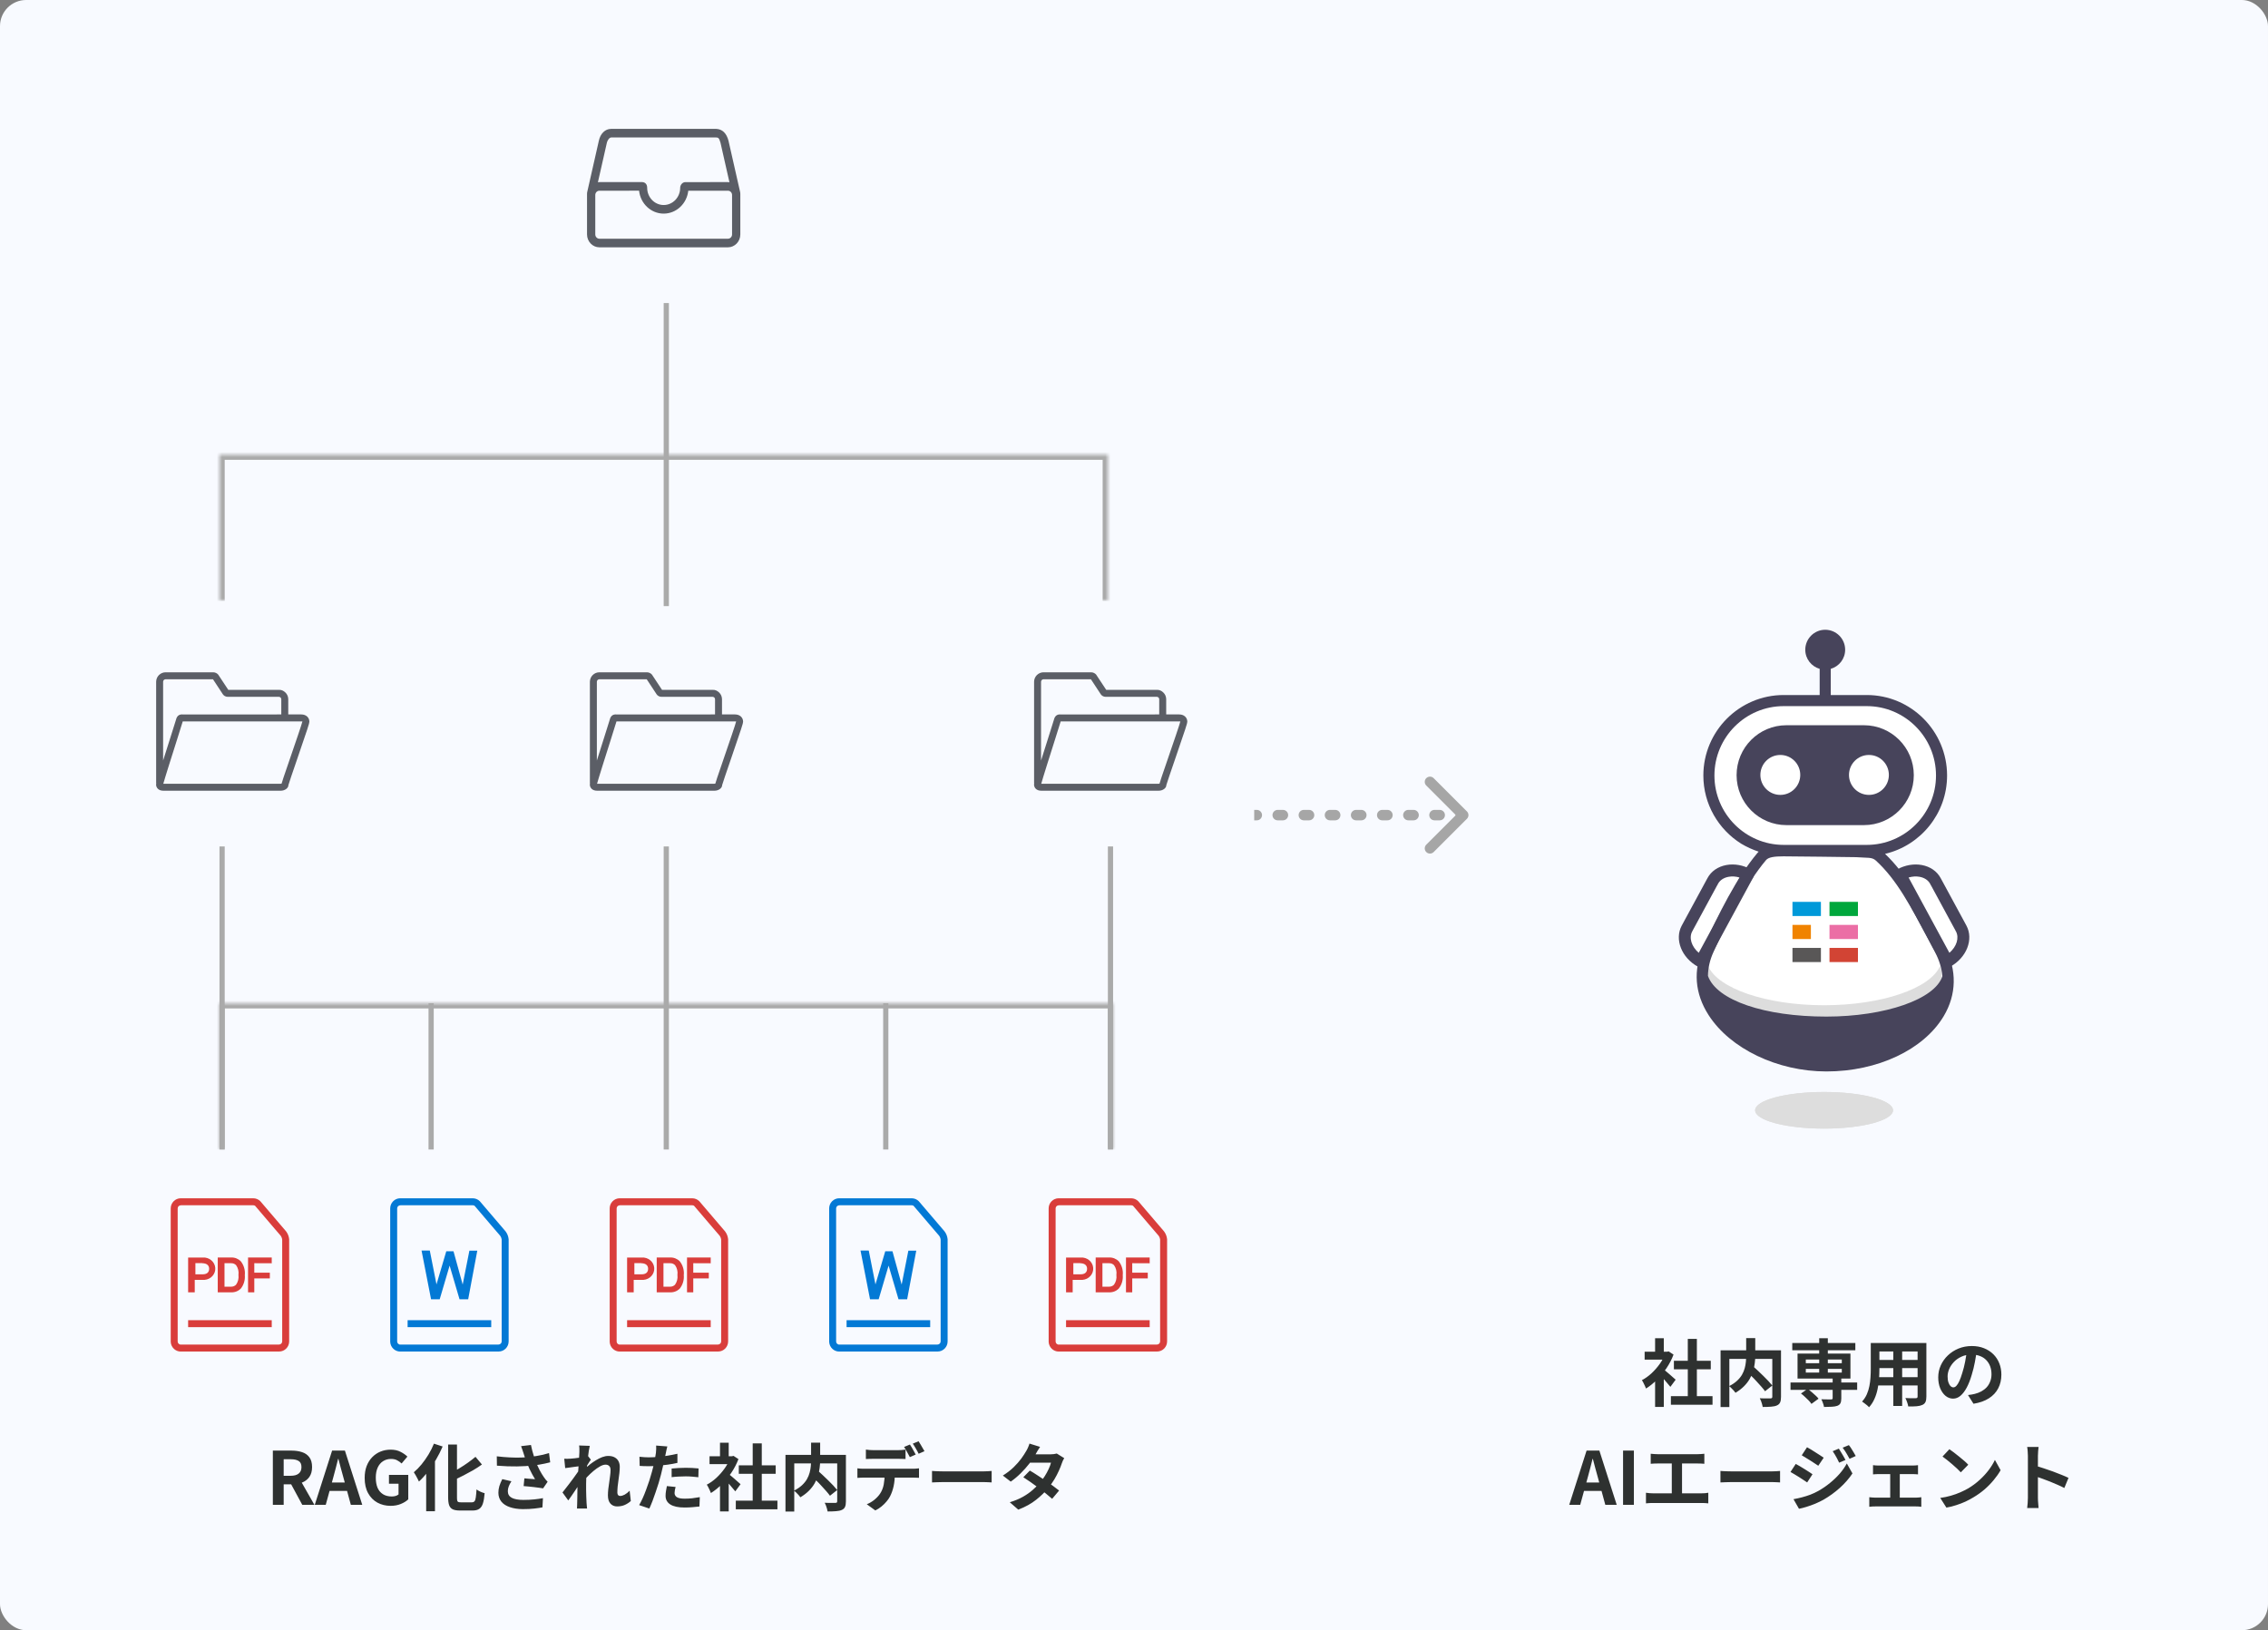 <svg width="434" height="312" viewBox="0 0 434 312" fill="none" xmlns="http://www.w3.org/2000/svg">
<rect x="0" y="0" width="434" height="312" fill="#808080" stroke="none"/>
<rect width="434" height="312" rx="5" fill="#F8FAFF"/>
<path d="M141.644 36.821L139.398 26.908C139.005 25.479 138.233 24.725 137.061 24.667H116.939C115.804 24.667 114.882 25.567 114.592 26.946L112.354 36.821C112.328 36.937 112.333 37.266 112.333 37.321V44.865C112.333 46.226 113.396 47.333 114.701 47.333H139.298C140.604 47.333 141.666 46.226 141.666 44.865V37.321C141.666 37.266 141.671 36.936 141.644 36.821ZM116.131 27.311C116.209 26.94 116.562 26.328 116.939 26.312L137.023 26.311C137.4 26.318 137.601 26.34 137.872 27.324L139.584 34.883C139.489 34.87 139.396 34.852 139.298 34.852L131.118 34.854C130.543 34.883 130.157 35.442 130.157 35.947C130.157 37.761 128.741 39.238 127 39.238C125.259 39.238 123.843 37.761 123.843 35.947C123.843 35.13 123.312 34.875 122.948 34.852H114.701C114.604 34.852 114.511 34.87 114.416 34.882L116.131 27.311ZM140.087 44.865C140.087 45.318 139.733 45.688 139.298 45.688H114.701C114.266 45.688 113.912 45.318 113.912 44.865V37.321C113.912 36.867 114.266 36.498 114.701 36.498L122.293 36.496C122.556 38.961 124.567 40.883 127 40.883C129.433 40.883 131.443 38.961 131.707 36.498H139.298C139.733 36.498 140.087 36.867 140.087 37.321V44.865Z" fill="#5B5E66"/>
<path d="M34.556 258.667C34.122 258.667 33.675 258.497 33.321 258.184C32.933 257.84 32.701 257.363 32.67 256.841L32.667 231.275C32.665 230.207 33.526 229.335 34.585 229.333L48.468 229.336C48.98 229.338 49.457 229.538 49.819 229.9C50.009 230.133 52.222 232.715 53.543 234.258C54.189 235.012 54.679 235.584 54.749 235.668C55.088 236.127 55.278 236.627 55.33 237.151L55.334 237.217V256.724C55.336 257.792 54.476 258.663 53.416 258.665L34.664 258.663C34.628 258.665 34.592 258.667 34.556 258.667ZM34.659 230.669C34.261 230.669 34 230.941 34 231.273V256.724C34.011 256.927 34.084 257.078 34.205 257.186C34.321 257.289 34.473 257.352 34.622 257.331L53.336 257.329C53.338 257.329 53.339 257.329 53.34 257.329C53.74 257.329 54 257.059 54 256.725V237.253C53.968 236.976 53.865 236.714 53.702 236.491C53.66 236.444 53.173 235.875 52.53 235.126C49.758 231.89 48.89 230.873 48.815 230.773C48.765 230.731 48.619 230.67 48.465 230.669H34.664C34.662 230.669 34.66 230.669 34.659 230.669Z" fill="#D93D3B"/>
<path d="M38.783 244.949H37.266V247.333H36V240.674H38.783C40.017 240.58 41.096 241.462 41.193 242.642C41.29 243.823 40.369 244.856 39.136 244.949C39.019 244.958 38.901 244.958 38.783 244.949ZM38.783 241.739H37.392V243.884H38.783C39.646 243.884 40.022 243.457 40.022 242.818C40.022 242.179 39.562 241.766 38.7 241.766L38.783 241.739Z" fill="#D93D3B"/>
<path d="M46.084 246.612C45.599 247.099 44.94 247.36 44.263 247.331H41.667V240.669H44.25C44.927 240.64 45.586 240.901 46.072 241.388C46.669 242.132 46.948 243.093 46.846 244.053C46.926 244.976 46.653 245.894 46.084 246.612ZM45.18 242.135C44.934 241.89 44.605 241.756 44.263 241.761H42.959V246.252H44.25C44.592 246.258 44.922 246.123 45.167 245.879C45.552 245.343 45.719 244.674 45.632 244.013C45.726 243.35 45.564 242.676 45.18 242.135Z" fill="#D93D3B"/>
<path d="M48.662 241.76V243.573H51.636V244.667H48.662V247.333H47.467V240.667H52V241.773L48.662 241.76Z" fill="#D93D3B"/>
<path d="M52 252.667H36V254H52V252.667Z" fill="#D93D3B"/>
<path d="M76.556 258.667C76.122 258.667 75.675 258.497 75.321 258.184C74.933 257.84 74.701 257.363 74.67 256.841L74.667 231.275C74.665 230.207 75.526 229.335 76.585 229.333L90.468 229.336C90.98 229.338 91.457 229.538 91.819 229.9C92.009 230.133 94.222 232.715 95.543 234.258C96.189 235.012 96.679 235.584 96.749 235.668C97.088 236.127 97.278 236.627 97.33 237.151L97.334 237.217V256.724C97.336 257.792 96.476 258.663 95.416 258.665L76.664 258.663C76.628 258.665 76.592 258.667 76.556 258.667ZM76.659 230.669C76.261 230.669 76 230.941 76 231.273V256.724C76.011 256.927 76.084 257.078 76.205 257.186C76.321 257.289 76.473 257.352 76.622 257.331L95.336 257.329C95.338 257.329 95.339 257.329 95.34 257.329C95.74 257.329 96 257.059 96 256.725V237.253C95.968 236.976 95.865 236.714 95.702 236.491C95.66 236.444 95.174 235.875 94.53 235.126C91.758 231.89 90.89 230.873 90.815 230.773C90.765 230.731 90.619 230.67 90.465 230.669H76.664C76.662 230.669 76.66 230.669 76.659 230.669Z" fill="#0379D5"/>
<path d="M89.59 248.667H87.936L86.039 242.22L84.141 248.667H82.487L80.667 239.333H82.244L83.526 245.819L85.398 239.478H86.782L88.539 245.845L89.821 239.36H91.334L89.59 248.667Z" fill="#0379D5"/>
<path d="M94 252.667H78V254H94V252.667Z" fill="#0379D5"/>
<path d="M118.556 258.667C118.122 258.667 117.675 258.497 117.321 258.184C116.933 257.84 116.701 257.363 116.67 256.841L116.667 231.275C116.665 230.207 117.526 229.335 118.585 229.333L132.468 229.336C132.979 229.338 133.457 229.538 133.819 229.9C134.009 230.133 136.222 232.715 137.543 234.258C138.189 235.012 138.679 235.584 138.749 235.668C139.088 236.127 139.278 236.627 139.33 237.151L139.334 237.217V256.724C139.336 257.792 138.476 258.663 137.416 258.665L118.664 258.663C118.628 258.665 118.592 258.667 118.556 258.667ZM118.659 230.669C118.261 230.669 118 230.941 118 231.273V256.724C118.011 256.927 118.084 257.078 118.205 257.186C118.321 257.289 118.473 257.352 118.622 257.331L137.336 257.329C137.338 257.329 137.339 257.329 137.34 257.329C137.74 257.329 138 257.059 138 256.725V237.253C137.968 236.976 137.865 236.714 137.702 236.491C137.66 236.444 137.174 235.875 136.53 235.126C133.758 231.89 132.89 230.873 132.815 230.773C132.765 230.731 132.619 230.67 132.465 230.669H118.664C118.662 230.669 118.66 230.669 118.659 230.669Z" fill="#D93D3B"/>
<path d="M122.783 244.949H121.266V247.333H120V240.674H122.783C124.017 240.58 125.095 241.462 125.193 242.642C125.29 243.823 124.369 244.856 123.136 244.949C123.019 244.958 122.901 244.958 122.783 244.949ZM122.783 241.739H121.392V243.884H122.783C123.646 243.884 124.022 243.457 124.022 242.818C124.022 242.179 123.562 241.766 122.7 241.766L122.783 241.739Z" fill="#D93D3B"/>
<path d="M130.084 246.612C129.599 247.099 128.94 247.36 128.263 247.331H125.667V240.669H128.25C128.927 240.64 129.586 240.901 130.072 241.388C130.669 242.132 130.948 243.093 130.847 244.053C130.926 244.976 130.653 245.894 130.084 246.612ZM129.18 242.135C128.934 241.89 128.605 241.756 128.263 241.761H126.959V246.252H128.25C128.592 246.258 128.922 246.123 129.167 245.879C129.552 245.343 129.719 244.674 129.632 244.013C129.726 243.35 129.564 242.676 129.18 242.135Z" fill="#D93D3B"/>
<path d="M132.662 241.76V243.573H135.636V244.667H132.662V247.333H131.467V240.667H136V241.773L132.662 241.76Z" fill="#D93D3B"/>
<path d="M136 252.667H120V254H136V252.667Z" fill="#D93D3B"/>
<path d="M160.556 258.667C160.122 258.667 159.675 258.497 159.321 258.184C158.933 257.84 158.701 257.363 158.67 256.841L158.667 231.275C158.665 230.207 159.526 229.335 160.585 229.333L174.468 229.336C174.979 229.338 175.457 229.538 175.819 229.9C176.009 230.133 178.222 232.715 179.543 234.258C180.189 235.012 180.679 235.584 180.749 235.668C181.088 236.127 181.278 236.627 181.33 237.151L181.334 237.217V256.724C181.336 257.792 180.476 258.663 179.416 258.665L160.664 258.663C160.628 258.665 160.592 258.667 160.556 258.667ZM160.659 230.669C160.261 230.669 160 230.941 160 231.273V256.724C160.011 256.927 160.084 257.078 160.205 257.186C160.321 257.289 160.473 257.352 160.622 257.331L179.336 257.329C179.338 257.329 179.339 257.329 179.34 257.329C179.74 257.329 180 257.059 180 256.725V237.253C179.968 236.976 179.865 236.714 179.702 236.491C179.66 236.444 179.174 235.875 178.53 235.126C175.758 231.89 174.89 230.873 174.815 230.773C174.765 230.731 174.619 230.67 174.465 230.669H160.664C160.662 230.669 160.66 230.669 160.659 230.669Z" fill="#0379D5"/>
<path d="M173.59 248.667H171.936L170.039 242.22L168.141 248.667H166.488L164.667 239.333H166.244L167.526 245.819L169.398 239.478H170.782L172.539 245.845L173.821 239.36H175.334L173.59 248.667Z" fill="#0379D5"/>
<path d="M178 252.667H162V254H178V252.667Z" fill="#0379D5"/>
<path d="M202.556 258.667C202.122 258.667 201.675 258.497 201.321 258.184C200.933 257.84 200.701 257.363 200.67 256.841L200.667 231.275C200.665 230.207 201.526 229.335 202.585 229.333L216.468 229.336C216.979 229.338 217.457 229.538 217.819 229.9C218.009 230.133 220.222 232.715 221.543 234.258C222.189 235.012 222.679 235.584 222.749 235.668C223.088 236.127 223.278 236.627 223.33 237.151L223.334 237.217V256.724C223.336 257.792 222.476 258.663 221.416 258.665L202.664 258.663C202.628 258.665 202.592 258.667 202.556 258.667ZM202.659 230.669C202.261 230.669 202 230.941 202 231.273V256.724C202.011 256.927 202.084 257.078 202.205 257.186C202.321 257.289 202.473 257.352 202.622 257.331L221.336 257.329C221.338 257.329 221.339 257.329 221.34 257.329C221.74 257.329 222 257.059 222 256.725V237.253C221.968 236.976 221.865 236.714 221.702 236.491C221.66 236.444 221.174 235.875 220.53 235.126C217.758 231.89 216.89 230.873 216.815 230.773C216.765 230.731 216.619 230.67 216.465 230.669H202.664C202.662 230.669 202.66 230.669 202.659 230.669Z" fill="#D93D3B"/>
<path d="M206.783 244.949H205.266V247.333H204V240.674H206.783C208.017 240.58 209.095 241.462 209.193 242.642C209.29 243.823 208.369 244.856 207.136 244.949C207.019 244.958 206.901 244.958 206.783 244.949ZM206.783 241.739H205.392V243.884H206.783C207.646 243.884 208.022 243.457 208.022 242.818C208.022 242.179 207.562 241.766 206.7 241.766L206.783 241.739Z" fill="#D93D3B"/>
<path d="M214.084 246.612C213.599 247.099 212.94 247.36 212.263 247.331H209.667V240.669H212.25C212.927 240.64 213.586 240.901 214.072 241.388C214.669 242.132 214.948 243.093 214.847 244.053C214.926 244.976 214.653 245.894 214.084 246.612ZM213.18 242.135C212.934 241.89 212.605 241.756 212.263 241.761H210.959V246.252H212.25C212.592 246.258 212.922 246.123 213.167 245.879C213.552 245.343 213.719 244.674 213.632 244.013C213.726 243.35 213.564 242.676 213.18 242.135Z" fill="#D93D3B"/>
<path d="M216.662 241.76V243.573H219.636V244.667H216.662V247.333H215.467V240.667H220V241.773L216.662 241.76Z" fill="#D93D3B"/>
<path d="M220 252.667H204V254H220V252.667Z" fill="#D93D3B"/>
<path d="M57.654 136.733L55.16 136.733V133.785C55.148 133.303 54.952 132.856 54.603 132.524C54.257 132.193 53.832 131.99 53.335 132.027L43.683 132.027L41.755 129.108C41.519 128.839 41.179 128.678 40.801 128.667H31.715C31.708 128.667 31.701 128.667 31.694 128.667C30.715 128.667 29.903 129.457 29.881 130.453V149.906H29.903C29.871 150.052 29.866 150.12 29.867 150.172C29.888 150.708 30.267 151.333 31.267 151.333H53.707C54.544 151.333 55.2 150.806 55.189 150.25C55.254 149.974 56.069 147.6 56.789 145.505C58.917 139.318 59.2 138.421 59.2 138.134C59.2 137.309 58.564 136.733 57.654 136.733ZM31.214 130.468C31.22 130.209 31.435 130 31.701 130C31.703 130 31.706 130 31.707 130H40.754L42.649 132.881C42.842 133.165 43.162 133.344 43.534 133.36H53.35C53.469 133.358 53.592 133.402 53.682 133.488C53.773 133.574 53.824 133.69 53.827 133.813V136.733L34.935 136.735C34.468 136.699 33.879 136.848 33.672 137.766C33.627 137.943 33.111 139.568 32.565 141.288C32.005 143.051 31.566 144.438 31.214 145.559V130.468ZM55.529 145.072C54.239 148.823 53.95 149.684 53.885 149.971C53.849 149.986 53.789 150 53.707 150H31.267C31.261 150 31.255 150 31.249 150C31.552 148.884 32.963 144.441 33.836 141.691C34.648 139.135 34.935 138.226 34.971 138.066H57.654C57.794 138.067 57.855 138.1 57.874 138.053C57.792 138.489 56.484 142.294 55.529 145.072Z" fill="#5B5E66"/>
<path d="M225.654 136.733L223.16 136.733V133.785C223.148 133.303 222.952 132.856 222.603 132.524C222.256 132.193 221.832 131.99 221.335 132.027L211.683 132.027L209.755 129.108C209.519 128.839 209.179 128.678 208.801 128.667H199.715C199.708 128.667 199.701 128.667 199.694 128.667C198.715 128.667 197.903 129.457 197.881 130.453V149.906H197.903C197.871 150.052 197.866 150.12 197.868 150.172C197.888 150.708 198.267 151.333 199.267 151.333H221.707C222.544 151.333 223.2 150.806 223.189 150.25C223.254 149.974 224.069 147.6 224.789 145.505C226.917 139.318 227.201 138.421 227.201 138.134C227.201 137.309 226.564 136.733 225.654 136.733ZM199.214 130.468C199.22 130.209 199.435 130 199.702 130C199.704 130 199.705 130 199.707 130H208.754L210.649 132.881C210.842 133.165 211.162 133.344 211.534 133.36H221.35C221.469 133.358 221.592 133.402 221.682 133.488C221.773 133.574 221.824 133.69 221.827 133.813V136.733L202.935 136.735C202.468 136.699 201.879 136.848 201.672 137.766C201.627 137.943 201.111 139.568 200.565 141.288C200.005 143.051 199.566 144.438 199.214 145.559V130.468ZM223.529 145.072C222.24 148.823 221.95 149.684 221.885 149.971C221.849 149.986 221.789 150 221.707 150H199.267C199.261 150 199.255 150 199.249 150C199.552 148.884 200.963 144.441 201.836 141.691C202.648 139.135 202.935 138.226 202.971 138.066H225.654C225.794 138.067 225.855 138.1 225.874 138.053C225.792 138.489 224.484 142.294 223.529 145.072Z" fill="#5B5E66"/>
<path d="M140.654 136.733L138.16 136.733V133.785C138.148 133.303 137.952 132.856 137.603 132.524C137.256 132.193 136.832 131.99 136.335 132.027L126.683 132.027L124.755 129.108C124.519 128.839 124.179 128.678 123.801 128.667H114.715C114.708 128.667 114.701 128.667 114.694 128.667C113.715 128.667 112.903 129.457 112.881 130.453V149.906H112.903C112.871 150.052 112.866 150.12 112.868 150.172C112.888 150.708 113.267 151.333 114.267 151.333H136.707C137.544 151.333 138.2 150.806 138.189 150.25C138.254 149.974 139.069 147.6 139.789 145.505C141.917 139.318 142.201 138.421 142.201 138.134C142.201 137.309 141.564 136.733 140.654 136.733ZM114.214 130.468C114.22 130.209 114.435 130 114.702 130C114.704 130 114.705 130 114.707 130H123.754L125.649 132.881C125.842 133.165 126.162 133.344 126.534 133.36H136.35C136.469 133.358 136.592 133.402 136.682 133.488C136.773 133.574 136.824 133.69 136.827 133.813V136.733L117.935 136.735C117.468 136.699 116.879 136.848 116.672 137.766C116.627 137.943 116.111 139.568 115.565 141.288C115.005 143.051 114.566 144.438 114.214 145.559V130.468ZM138.529 145.072C137.24 148.823 136.95 149.684 136.885 149.971C136.849 149.986 136.789 150 136.707 150H114.267C114.261 150 114.255 150 114.249 150C114.552 148.884 115.963 144.441 116.836 141.691C117.648 139.135 117.935 138.226 117.971 138.066H140.654C140.794 138.067 140.855 138.1 140.874 138.053C140.792 138.489 139.484 142.294 138.529 145.072Z" fill="#5B5E66"/>
<mask id="path-27-inside-1_4935_14213" fill="white">
<path d="M42 87H212V115H42V87Z"/>
</mask>
<path d="M42 87V86H41V87H42ZM212 87H213V86H212V87ZM42 87V88H212V87V86H42V87ZM212 87H211V115H212H213V87H212ZM42 115H43V87H42H41V115H42Z" fill="#AAAAAA" mask="url(#path-27-inside-1_4935_14213)"/>
<mask id="path-29-inside-2_4935_14213" fill="white">
<path d="M42 192H213V220H42V192Z"/>
</mask>
<path d="M42 192V191H41V192H42ZM213 192H214V191H213V192ZM42 192V193H213V192V191H42V192ZM213 192H212V220H213H214V192H213ZM42 220H43V192H42H41V220H42Z" fill="#AAAAAA" mask="url(#path-29-inside-2_4935_14213)"/>
<line x1="127.5" y1="58" x2="127.5" y2="116" stroke="#AAAAAA"/>
<line x1="127.5" y1="162" x2="127.5" y2="220" stroke="#AAAAAA"/>
<line x1="42.5" y1="162" x2="42.5" y2="220" stroke="#AAAAAA"/>
<line x1="212.5" y1="162" x2="212.5" y2="220" stroke="#AAAAAA"/>
<line x1="82.5" y1="192" x2="82.5" y2="220" stroke="#AAAAAA"/>
<line x1="169.5" y1="192" x2="169.5" y2="220" stroke="#AAAAAA"/>
<path d="M52.212 288V277.626H55.81C56.548 277.626 57.211 277.724 57.798 277.92C58.386 278.107 58.853 278.433 59.199 278.9C59.544 279.357 59.717 279.983 59.717 280.776C59.717 281.541 59.544 282.171 59.199 282.666C58.853 283.151 58.386 283.511 57.798 283.744C57.211 283.968 56.548 284.08 55.81 284.08H54.285V288H52.212ZM54.285 282.442H55.629C56.3 282.442 56.809 282.302 57.154 282.022C57.509 281.742 57.687 281.327 57.687 280.776C57.687 280.216 57.509 279.829 57.154 279.614C56.809 279.39 56.3 279.278 55.629 279.278H54.285V282.442ZM57.84 288L55.432 283.548L56.889 282.26L60.164 288H57.84ZM60.234 288L63.552 277.626H66.002L69.32 288H67.136L65.666 282.596C65.507 282.055 65.353 281.495 65.204 280.916C65.064 280.328 64.915 279.759 64.756 279.208H64.7C64.569 279.768 64.425 280.337 64.266 280.916C64.117 281.495 63.967 282.055 63.818 282.596L62.334 288H60.234ZM62.292 285.34V283.73H67.22V285.34H62.292ZM74.752 288.196C73.819 288.196 72.974 287.991 72.218 287.58C71.472 287.169 70.879 286.567 70.44 285.774C70.002 284.981 69.782 284.01 69.782 282.862C69.782 282.003 69.908 281.243 70.16 280.58C70.422 279.908 70.781 279.339 71.238 278.872C71.696 278.405 72.223 278.051 72.82 277.808C73.418 277.565 74.062 277.444 74.752 277.444C75.499 277.444 76.134 277.584 76.656 277.864C77.188 278.135 77.622 278.438 77.958 278.774L76.852 280.09C76.591 279.847 76.302 279.642 75.984 279.474C75.676 279.306 75.289 279.222 74.822 279.222C74.244 279.222 73.735 279.367 73.296 279.656C72.858 279.936 72.517 280.342 72.274 280.874C72.032 281.406 71.91 282.045 71.91 282.792C71.91 283.548 72.022 284.197 72.246 284.738C72.48 285.27 72.825 285.681 73.282 285.97C73.74 286.259 74.304 286.404 74.976 286.404C75.228 286.404 75.471 286.371 75.704 286.306C75.938 286.231 76.124 286.133 76.264 286.012V283.968H74.43V282.274H78.126V286.95C77.772 287.295 77.3 287.589 76.712 287.832C76.124 288.075 75.471 288.196 74.752 288.196ZM85.754 276.464H87.448V286.558C87.448 286.838 87.462 287.048 87.49 287.188C87.527 287.328 87.602 287.421 87.713 287.468C87.835 287.505 88.007 287.524 88.231 287.524C88.316 287.524 88.446 287.524 88.624 287.524C88.81 287.524 89.016 287.524 89.24 287.524C89.463 287.524 89.669 287.524 89.856 287.524C90.052 287.524 90.192 287.524 90.275 287.524C90.509 287.524 90.681 287.459 90.793 287.328C90.915 287.188 90.999 286.941 91.046 286.586C91.102 286.222 91.148 285.713 91.186 285.06C91.391 285.209 91.643 285.354 91.942 285.494C92.24 285.625 92.506 285.718 92.74 285.774C92.674 286.577 92.567 287.221 92.418 287.706C92.268 288.191 92.04 288.541 91.731 288.756C91.424 288.98 90.99 289.092 90.43 289.092C90.355 289.092 90.234 289.092 90.066 289.092C89.907 289.092 89.725 289.092 89.519 289.092C89.323 289.092 89.123 289.092 88.918 289.092C88.722 289.092 88.544 289.092 88.385 289.092C88.227 289.092 88.106 289.092 88.022 289.092C87.433 289.092 86.976 289.017 86.65 288.868C86.323 288.719 86.09 288.457 85.95 288.084C85.819 287.711 85.754 287.197 85.754 286.544V276.464ZM90.99 278.816L92.222 280.286C91.708 280.659 91.148 281.023 90.541 281.378C89.935 281.723 89.314 282.059 88.68 282.386C88.054 282.713 87.438 283.016 86.832 283.296C86.775 283.1 86.677 282.876 86.537 282.624C86.397 282.363 86.272 282.143 86.159 281.966C86.738 281.686 87.317 281.369 87.895 281.014C88.484 280.659 89.043 280.291 89.576 279.908C90.108 279.525 90.579 279.161 90.99 278.816ZM83.037 276.296L84.704 276.842C84.349 277.673 83.929 278.503 83.444 279.334C82.958 280.155 82.436 280.93 81.876 281.658C81.325 282.377 80.755 283.007 80.168 283.548C80.112 283.408 80.023 283.226 79.901 283.002C79.79 282.778 79.668 282.554 79.537 282.33C79.407 282.097 79.29 281.91 79.188 281.77C79.701 281.341 80.195 280.837 80.671 280.258C81.147 279.67 81.591 279.04 82.001 278.368C82.412 277.687 82.757 276.996 83.037 276.296ZM81.553 280.244L83.219 278.578L83.234 278.606V289.232H81.553V280.244ZM100.16 278.06C100.104 277.901 100.038 277.705 99.963 277.472C99.889 277.239 99.805 277.005 99.712 276.772L101.602 276.548C101.676 276.912 101.76 277.276 101.854 277.64C101.947 277.995 102.05 278.345 102.162 278.69C102.274 279.026 102.386 279.343 102.498 279.642C102.712 280.221 102.964 280.79 103.254 281.35C103.552 281.901 103.814 282.335 104.038 282.652C104.159 282.829 104.28 282.997 104.402 283.156C104.532 283.305 104.663 283.45 104.794 283.59L103.926 284.85C103.73 284.813 103.482 284.775 103.184 284.738C102.885 284.691 102.558 284.649 102.204 284.612C101.858 284.575 101.508 284.537 101.154 284.5C100.808 284.463 100.491 284.435 100.202 284.416L100.342 282.932C100.575 282.951 100.822 282.974 101.084 283.002C101.345 283.021 101.588 283.039 101.812 283.058C102.045 283.077 102.236 283.091 102.386 283.1C102.218 282.829 102.04 282.521 101.854 282.176C101.667 281.831 101.485 281.471 101.308 281.098C101.13 280.715 100.967 280.333 100.818 279.95C100.668 279.558 100.538 279.203 100.426 278.886C100.323 278.569 100.234 278.293 100.16 278.06ZM95.064 278.718C95.931 278.821 96.748 278.891 97.513 278.928C98.279 278.965 98.993 278.975 99.656 278.956C100.318 278.937 100.925 278.895 101.476 278.83C101.905 278.774 102.32 278.713 102.722 278.648C103.132 278.583 103.534 278.503 103.926 278.41C104.327 278.317 104.705 278.214 105.06 278.102L105.284 279.866C104.976 279.95 104.64 280.029 104.276 280.104C103.921 280.179 103.552 280.249 103.17 280.314C102.787 280.37 102.409 280.421 102.036 280.468C101.093 280.571 100.057 280.631 98.927 280.65C97.798 280.669 96.519 280.622 95.091 280.51L95.064 278.718ZM97.864 283.492C97.649 283.819 97.481 284.141 97.359 284.458C97.238 284.766 97.177 285.074 97.177 285.382C97.177 285.97 97.434 286.399 97.948 286.67C98.461 286.931 99.194 287.062 100.146 287.062C100.911 287.062 101.602 287.029 102.218 286.964C102.843 286.899 103.403 286.819 103.898 286.726L103.8 288.49C103.408 288.565 102.894 288.639 102.26 288.714C101.634 288.789 100.892 288.826 100.034 288.826C99.091 288.817 98.269 288.691 97.57 288.448C96.87 288.215 96.328 287.865 95.945 287.398C95.563 286.922 95.371 286.353 95.371 285.69C95.371 285.261 95.432 284.841 95.553 284.43C95.684 284.01 95.871 283.562 96.114 283.086L97.864 283.492ZM120.712 287.272C120.385 287.571 120.007 287.818 119.578 288.014C119.148 288.21 118.649 288.308 118.08 288.308C117.557 288.308 117.132 288.126 116.806 287.762C116.488 287.398 116.33 286.875 116.33 286.194C116.33 285.821 116.353 285.419 116.4 284.99C116.456 284.551 116.516 284.113 116.582 283.674C116.647 283.235 116.703 282.82 116.75 282.428C116.806 282.027 116.834 281.667 116.834 281.35C116.834 281.005 116.75 280.748 116.582 280.58C116.414 280.403 116.18 280.314 115.882 280.314C115.555 280.314 115.191 280.431 114.79 280.664C114.388 280.888 113.978 281.177 113.558 281.532C113.138 281.887 112.736 282.265 112.354 282.666C111.98 283.067 111.654 283.45 111.374 283.814L111.36 281.658C111.528 281.471 111.747 281.252 112.018 281C112.298 280.748 112.61 280.487 112.956 280.216C113.31 279.945 113.679 279.693 114.062 279.46C114.454 279.217 114.846 279.021 115.238 278.872C115.639 278.723 116.026 278.648 116.4 278.648C116.904 278.648 117.314 278.741 117.632 278.928C117.958 279.105 118.201 279.353 118.36 279.67C118.518 279.978 118.598 280.328 118.598 280.72C118.598 281.084 118.574 281.481 118.528 281.91C118.481 282.33 118.425 282.759 118.36 283.198C118.294 283.637 118.238 284.071 118.192 284.5C118.154 284.929 118.136 285.321 118.136 285.676C118.136 285.863 118.182 286.017 118.276 286.138C118.369 286.25 118.5 286.306 118.668 286.306C118.929 286.306 119.218 286.222 119.536 286.054C119.853 285.877 120.17 285.625 120.488 285.298L120.712 287.272ZM111.038 280.594C110.888 280.613 110.697 280.636 110.464 280.664C110.23 280.692 109.978 280.725 109.708 280.762C109.446 280.799 109.18 280.837 108.91 280.874C108.639 280.911 108.387 280.944 108.154 280.972L107.972 279.18C108.177 279.189 108.368 279.194 108.546 279.194C108.732 279.185 108.947 279.175 109.19 279.166C109.414 279.147 109.68 279.124 109.988 279.096C110.305 279.059 110.622 279.017 110.94 278.97C111.266 278.923 111.57 278.872 111.85 278.816C112.13 278.76 112.349 278.704 112.508 278.648L113.068 279.362C112.984 279.474 112.886 279.614 112.774 279.782C112.671 279.95 112.564 280.123 112.452 280.3C112.34 280.468 112.242 280.617 112.158 280.748L111.332 283.38C111.182 283.595 110.996 283.865 110.772 284.192C110.557 284.519 110.328 284.864 110.086 285.228C109.843 285.592 109.605 285.942 109.372 286.278C109.138 286.614 108.928 286.908 108.742 287.16L107.636 285.634C107.813 285.41 108.014 285.153 108.238 284.864C108.471 284.565 108.714 284.253 108.966 283.926C109.218 283.59 109.465 283.259 109.708 282.932C109.95 282.596 110.174 282.283 110.38 281.994C110.594 281.695 110.772 281.439 110.912 281.224L110.94 280.86L111.038 280.594ZM110.87 277.906C110.87 277.701 110.87 277.495 110.87 277.29C110.87 277.075 110.851 276.861 110.814 276.646L112.858 276.716C112.802 276.931 112.741 277.243 112.676 277.654C112.62 278.055 112.559 278.517 112.494 279.04C112.438 279.563 112.382 280.113 112.326 280.692C112.279 281.261 112.237 281.831 112.2 282.4C112.172 282.969 112.158 283.501 112.158 283.996C112.158 284.379 112.158 284.766 112.158 285.158C112.167 285.55 112.176 285.951 112.186 286.362C112.195 286.773 112.214 287.197 112.242 287.636C112.251 287.757 112.265 287.925 112.284 288.14C112.302 288.364 112.321 288.555 112.34 288.714H110.408C110.426 288.546 110.436 288.359 110.436 288.154C110.445 287.949 110.45 287.79 110.45 287.678C110.459 287.221 110.468 286.796 110.478 286.404C110.487 286.012 110.492 285.597 110.492 285.158C110.501 284.719 110.515 284.211 110.534 283.632C110.543 283.417 110.557 283.147 110.576 282.82C110.594 282.484 110.613 282.12 110.632 281.728C110.66 281.327 110.688 280.921 110.716 280.51C110.744 280.099 110.767 279.717 110.786 279.362C110.814 278.998 110.832 278.69 110.842 278.438C110.86 278.177 110.87 277.999 110.87 277.906ZM127.698 276.828C127.642 277.015 127.586 277.243 127.53 277.514C127.474 277.785 127.432 277.995 127.404 278.144C127.338 278.461 127.254 278.849 127.152 279.306C127.058 279.763 126.951 280.249 126.83 280.762C126.718 281.275 126.601 281.765 126.48 282.232C126.358 282.727 126.209 283.263 126.032 283.842C125.854 284.411 125.663 284.995 125.458 285.592C125.262 286.18 125.061 286.745 124.856 287.286C124.65 287.818 124.45 288.294 124.254 288.714L122.308 288.056C122.513 287.701 122.732 287.272 122.966 286.768C123.199 286.255 123.423 285.704 123.638 285.116C123.862 284.528 124.067 283.945 124.254 283.366C124.44 282.787 124.599 282.251 124.73 281.756C124.823 281.429 124.912 281.093 124.996 280.748C125.08 280.403 125.154 280.067 125.22 279.74C125.285 279.413 125.341 279.11 125.388 278.83C125.444 278.541 125.486 278.289 125.514 278.074C125.542 277.813 125.56 277.551 125.57 277.29C125.579 277.029 125.574 276.819 125.556 276.66L127.698 276.828ZM124.128 278.914C124.697 278.914 125.29 278.886 125.906 278.83C126.522 278.774 127.142 278.695 127.768 278.592C128.393 278.489 129.014 278.368 129.63 278.228V279.978C129.051 280.109 128.435 280.221 127.782 280.314C127.128 280.407 126.484 280.482 125.85 280.538C125.215 280.585 124.632 280.608 124.1 280.608C123.764 280.608 123.46 280.603 123.19 280.594C122.919 280.575 122.658 280.561 122.406 280.552L122.364 278.802C122.728 278.839 123.04 278.867 123.302 278.886C123.563 278.905 123.838 278.914 124.128 278.914ZM128.524 281.056C128.916 281.019 129.35 280.986 129.826 280.958C130.302 280.93 130.764 280.916 131.212 280.916C131.613 280.916 132.019 280.925 132.43 280.944C132.85 280.963 133.265 280.995 133.676 281.042L133.634 282.722C133.288 282.675 132.906 282.638 132.486 282.61C132.075 282.573 131.655 282.554 131.226 282.554C130.75 282.554 130.288 282.568 129.84 282.596C129.401 282.615 128.962 282.652 128.524 282.708V281.056ZM129.28 284.584C129.224 284.78 129.177 284.985 129.14 285.2C129.102 285.405 129.084 285.587 129.084 285.746C129.084 285.895 129.116 286.035 129.182 286.166C129.247 286.297 129.35 286.413 129.49 286.516C129.63 286.609 129.821 286.684 130.064 286.74C130.316 286.796 130.628 286.824 131.002 286.824C131.478 286.824 131.954 286.801 132.43 286.754C132.915 286.698 133.41 286.623 133.914 286.53L133.844 288.322C133.452 288.369 133.018 288.411 132.542 288.448C132.066 288.495 131.548 288.518 130.988 288.518C129.812 288.518 128.911 288.327 128.286 287.944C127.67 287.552 127.362 287.001 127.362 286.292C127.362 285.975 127.39 285.653 127.446 285.326C127.502 284.999 127.558 284.696 127.614 284.416L129.28 284.584ZM140.802 287.202H148.768V288.854H140.802V287.202ZM141.376 280.44H148.432V282.064H141.376V280.44ZM144.036 276.24H145.772V288H144.036V276.24ZM135.776 278.704H140.354V280.216H135.776V278.704ZM137.778 283.478L139.444 281.49V289.26H137.778V283.478ZM137.778 276.114H139.444V279.404H137.778V276.114ZM139.262 281.966C139.392 282.05 139.57 282.19 139.794 282.386C140.027 282.573 140.274 282.783 140.536 283.016C140.797 283.24 141.035 283.45 141.25 283.646C141.464 283.833 141.618 283.968 141.712 284.052L140.704 285.424C140.564 285.247 140.391 285.041 140.186 284.808C139.99 284.565 139.78 284.318 139.556 284.066C139.332 283.814 139.112 283.576 138.898 283.352C138.683 283.128 138.501 282.941 138.352 282.792L139.262 281.966ZM139.752 278.704H140.074L140.368 278.634L141.306 279.25C140.96 280.165 140.508 281.037 139.948 281.868C139.388 282.689 138.772 283.431 138.1 284.094C137.428 284.757 136.742 285.307 136.042 285.746C135.995 285.597 135.92 285.419 135.818 285.214C135.724 284.999 135.626 284.799 135.524 284.612C135.43 284.416 135.337 284.262 135.244 284.15C135.888 283.814 136.504 283.375 137.092 282.834C137.68 282.283 138.207 281.681 138.674 281.028C139.14 280.365 139.5 279.689 139.752 278.998V278.704ZM155.18 282.33L156.454 281.42C156.762 281.691 157.088 281.989 157.434 282.316C157.788 282.643 158.138 282.979 158.484 283.324C158.829 283.66 159.151 283.987 159.45 284.304C159.748 284.621 160 284.911 160.206 285.172L158.82 286.264C158.633 286.003 158.395 285.709 158.106 285.382C157.826 285.055 157.518 284.715 157.182 284.36C156.855 283.996 156.514 283.646 156.16 283.31C155.814 282.965 155.488 282.638 155.18 282.33ZM155.208 276.1H156.944V279.46C156.944 279.927 156.911 280.412 156.846 280.916C156.79 281.411 156.682 281.915 156.524 282.428C156.374 282.932 156.155 283.431 155.866 283.926C155.586 284.411 155.222 284.878 154.774 285.326C154.335 285.765 153.798 286.175 153.164 286.558C153.08 286.437 152.968 286.297 152.828 286.138C152.688 285.979 152.538 285.825 152.38 285.676C152.23 285.517 152.086 285.387 151.946 285.284C152.552 284.976 153.056 284.635 153.458 284.262C153.859 283.889 154.176 283.501 154.41 283.1C154.643 282.689 154.816 282.274 154.928 281.854C155.04 281.434 155.114 281.023 155.152 280.622C155.189 280.211 155.208 279.824 155.208 279.46V276.1ZM150.308 278.438H160.934V280.076H151.988V289.288H150.308V278.438ZM160.206 278.438H161.872V287.342C161.872 287.79 161.816 288.14 161.704 288.392C161.592 288.653 161.386 288.849 161.088 288.98C160.798 289.111 160.43 289.19 159.982 289.218C159.534 289.255 158.997 289.274 158.372 289.274C158.353 289.115 158.311 288.933 158.246 288.728C158.19 288.523 158.124 288.322 158.05 288.126C157.975 287.93 157.896 287.757 157.812 287.608C158.092 287.617 158.372 287.627 158.652 287.636C158.932 287.636 159.179 287.636 159.394 287.636C159.618 287.636 159.772 287.636 159.856 287.636C159.986 287.627 160.075 287.603 160.122 287.566C160.178 287.519 160.206 287.435 160.206 287.314V278.438ZM165.694 277.43C165.918 277.467 166.165 277.495 166.436 277.514C166.706 277.533 166.958 277.542 167.192 277.542C167.369 277.542 167.612 277.542 167.92 277.542C168.228 277.542 168.568 277.542 168.942 277.542C169.315 277.542 169.684 277.542 170.048 277.542C170.421 277.542 170.762 277.542 171.07 277.542C171.378 277.542 171.611 277.542 171.77 277.542C172.012 277.542 172.264 277.533 172.526 277.514C172.787 277.495 173.039 277.467 173.282 277.43V279.236C173.039 279.217 172.787 279.208 172.526 279.208C172.264 279.199 172.012 279.194 171.77 279.194C171.611 279.194 171.378 279.194 171.07 279.194C170.762 279.194 170.421 279.194 170.048 279.194C169.684 279.194 169.315 279.194 168.942 279.194C168.578 279.194 168.237 279.194 167.92 279.194C167.612 279.194 167.369 279.194 167.192 279.194C166.949 279.194 166.692 279.199 166.422 279.208C166.151 279.208 165.908 279.217 165.694 279.236V277.43ZM164.07 281.014C164.275 281.042 164.494 281.065 164.728 281.084C164.97 281.093 165.199 281.098 165.414 281.098C165.535 281.098 165.778 281.098 166.142 281.098C166.506 281.098 166.944 281.098 167.458 281.098C167.98 281.098 168.536 281.098 169.124 281.098C169.712 281.098 170.3 281.098 170.888 281.098C171.485 281.098 172.04 281.098 172.554 281.098C173.067 281.098 173.501 281.098 173.856 281.098C174.22 281.098 174.462 281.098 174.584 281.098C174.733 281.098 174.934 281.093 175.186 281.084C175.447 281.065 175.671 281.042 175.858 281.014V282.834C175.69 282.815 175.484 282.806 175.242 282.806C174.999 282.797 174.78 282.792 174.584 282.792C174.462 282.792 174.22 282.792 173.856 282.792C173.501 282.792 173.067 282.792 172.554 282.792C172.04 282.792 171.485 282.792 170.888 282.792C170.3 282.792 169.712 282.792 169.124 282.792C168.536 282.792 167.98 282.792 167.458 282.792C166.944 282.792 166.506 282.792 166.142 282.792C165.778 282.792 165.535 282.792 165.414 282.792C165.208 282.792 164.98 282.797 164.728 282.806C164.485 282.815 164.266 282.829 164.07 282.848V281.014ZM171.238 281.994C171.238 282.899 171.158 283.716 171 284.444C170.841 285.163 170.612 285.811 170.314 286.39C170.155 286.707 169.931 287.034 169.642 287.37C169.362 287.706 169.04 288.023 168.676 288.322C168.312 288.621 167.92 288.873 167.5 289.078L165.862 287.888C166.356 287.701 166.832 287.426 167.29 287.062C167.747 286.689 168.116 286.297 168.396 285.886C168.75 285.354 168.988 284.761 169.11 284.108C169.231 283.455 169.292 282.75 169.292 281.994H171.238ZM174.122 276.464C174.243 276.632 174.369 276.833 174.5 277.066C174.64 277.299 174.77 277.533 174.892 277.766C175.022 277.999 175.134 278.205 175.228 278.382L174.108 278.872C173.958 278.583 173.781 278.256 173.576 277.892C173.38 277.519 173.188 277.197 173.002 276.926L174.122 276.464ZM175.774 275.834C175.895 276.011 176.026 276.221 176.166 276.464C176.306 276.697 176.441 276.931 176.572 277.164C176.712 277.388 176.824 277.579 176.908 277.738L175.788 278.228C175.648 277.929 175.47 277.598 175.256 277.234C175.05 276.87 174.854 276.557 174.668 276.296L175.774 275.834ZM178.35 281.518C178.518 281.527 178.732 281.541 178.994 281.56C179.255 281.569 179.526 281.579 179.806 281.588C180.095 281.597 180.361 281.602 180.604 281.602C180.837 281.602 181.126 281.602 181.472 281.602C181.817 281.602 182.19 281.602 182.592 281.602C183.002 281.602 183.422 281.602 183.852 281.602C184.29 281.602 184.724 281.602 185.154 281.602C185.583 281.602 185.989 281.602 186.372 281.602C186.754 281.602 187.095 281.602 187.394 281.602C187.702 281.602 187.944 281.602 188.122 281.602C188.448 281.602 188.756 281.593 189.046 281.574C189.335 281.546 189.573 281.527 189.76 281.518V283.716C189.601 283.707 189.363 283.693 189.046 283.674C188.728 283.655 188.42 283.646 188.122 283.646C187.944 283.646 187.702 283.646 187.394 283.646C187.086 283.646 186.74 283.646 186.358 283.646C185.975 283.646 185.569 283.646 185.14 283.646C184.72 283.646 184.29 283.646 183.852 283.646C183.413 283.646 182.988 283.646 182.578 283.646C182.176 283.646 181.803 283.646 181.458 283.646C181.122 283.646 180.837 283.646 180.604 283.646C180.202 283.646 179.792 283.655 179.372 283.674C178.952 283.683 178.611 283.697 178.35 283.716V281.518ZM197.068 281.448C197.497 281.691 197.964 281.98 198.468 282.316C198.981 282.643 199.499 282.983 200.022 283.338C200.544 283.693 201.034 284.038 201.492 284.374C201.958 284.71 202.35 285.009 202.668 285.27L201.338 286.852C201.03 286.572 200.647 286.25 200.19 285.886C199.742 285.513 199.256 285.135 198.734 284.752C198.211 284.36 197.693 283.987 197.18 283.632C196.676 283.277 196.223 282.974 195.822 282.722L197.068 281.448ZM203.648 279.068C203.564 279.199 203.48 279.353 203.396 279.53C203.312 279.707 203.242 279.885 203.186 280.062C203.046 280.491 202.854 280.972 202.612 281.504C202.378 282.027 202.098 282.563 201.772 283.114C201.445 283.655 201.072 284.187 200.652 284.71C199.989 285.531 199.191 286.311 198.258 287.048C197.334 287.785 196.2 288.411 194.856 288.924L193.232 287.51C194.212 287.211 195.061 286.857 195.78 286.446C196.498 286.035 197.119 285.597 197.642 285.13C198.174 284.663 198.636 284.197 199.028 283.73C199.345 283.366 199.644 282.96 199.924 282.512C200.213 282.055 200.46 281.602 200.666 281.154C200.88 280.697 201.03 280.291 201.114 279.936H196.382L197.026 278.34H201.002C201.226 278.34 201.445 278.326 201.66 278.298C201.884 278.27 202.07 278.233 202.22 278.186L203.648 279.068ZM199.028 276.912C198.86 277.155 198.692 277.416 198.524 277.696C198.365 277.976 198.244 278.191 198.16 278.34C197.842 278.9 197.441 279.497 196.956 280.132C196.47 280.757 195.924 281.369 195.318 281.966C194.72 282.563 194.086 283.095 193.414 283.562L191.902 282.4C192.723 281.887 193.418 281.35 193.988 280.79C194.566 280.221 195.047 279.675 195.43 279.152C195.812 278.62 196.12 278.149 196.354 277.738C196.466 277.57 196.582 277.346 196.704 277.066C196.834 276.777 196.932 276.515 196.998 276.282L199.028 276.912Z" fill="#2E3130"/>
<path d="M280.707 156.707C281.098 156.317 281.098 155.683 280.707 155.293L274.343 148.929C273.953 148.538 273.319 148.538 272.929 148.929C272.538 149.319 272.538 149.953 272.929 150.343L278.586 156L272.929 161.657C272.538 162.047 272.538 162.681 272.929 163.071C273.319 163.462 273.953 163.462 274.343 163.071L280.707 156.707ZM240.5 157C241.052 157 241.5 156.552 241.5 156C241.5 155.448 241.052 155 240.5 155L240.5 156L240.5 157ZM244.5 155C243.948 155 243.5 155.448 243.5 156C243.5 156.552 243.948 157 244.5 157L244.5 156L244.5 155ZM245.5 157C246.052 157 246.5 156.552 246.5 156C246.5 155.448 246.052 155 245.5 155L245.5 156L245.5 157ZM249.5 155C248.948 155 248.5 155.448 248.5 156C248.5 156.552 248.948 157 249.5 157L249.5 156L249.5 155ZM250.5 157C251.052 157 251.5 156.552 251.5 156C251.5 155.448 251.052 155 250.5 155L250.5 156L250.5 157ZM254.5 155C253.948 155 253.5 155.448 253.5 156C253.5 156.552 253.948 157 254.5 157L254.5 156L254.5 155ZM255.5 157C256.052 157 256.5 156.552 256.5 156C256.5 155.448 256.052 155 255.5 155L255.5 156L255.5 157ZM259.5 155C258.948 155 258.5 155.448 258.5 156C258.5 156.552 258.948 157 259.5 157L259.5 156L259.5 155ZM260.5 157C261.052 157 261.5 156.552 261.5 156C261.5 155.448 261.052 155 260.5 155L260.5 156L260.5 157ZM264.5 155C263.948 155 263.5 155.448 263.5 156C263.5 156.552 263.948 157 264.5 157L264.5 156L264.5 155ZM265.5 157C266.052 157 266.5 156.552 266.5 156C266.5 155.448 266.052 155 265.5 155L265.5 156L265.5 157ZM269.5 155C268.948 155 268.5 155.448 268.5 156C268.5 156.552 268.948 157 269.5 157L269.5 156L269.5 155ZM270.5 157C271.052 157 271.5 156.552 271.5 156C271.5 155.448 271.052 155 270.5 155L270.5 156L270.5 157ZM274.5 155C273.948 155 273.5 155.448 273.5 156C273.5 156.552 273.948 157 274.5 157L274.5 156L274.5 155ZM275.5 157C276.052 157 276.5 156.552 276.5 156C276.5 155.448 276.052 155 275.5 155L275.5 156L275.5 157ZM279.5 155C278.948 155 278.5 155.448 278.5 156C278.5 156.552 278.948 157 279.5 157L279.5 156L279.5 155ZM240 156V157L240.5 157L240.5 156L240.5 155L240 155V156ZM244.5 156L244.5 157L245.5 157L245.5 156L245.5 155L244.5 155L244.5 156ZM249.5 156L249.5 157L250.5 157L250.5 156L250.5 155L249.5 155L249.5 156ZM254.5 156L254.5 157L255.5 157L255.5 156L255.5 155L254.5 155L254.5 156ZM259.5 156L259.5 157L260.5 157L260.5 156L260.5 155L259.5 155L259.5 156ZM264.5 156L264.5 157L265.5 157L265.5 156L265.5 155L264.5 155L264.5 156ZM269.5 156L269.5 157L270.5 157L270.5 156L270.5 155L269.5 155L269.5 156ZM274.5 156L274.5 157L275.5 157L275.5 156L275.5 155L274.5 155L274.5 156ZM279.5 156L279.5 157L280 157L280 156L280 155L279.5 155L279.5 156Z" fill="#A6A6A6"/>
<g clip-path="url(#clip0_4935_14213)">
<path d="M340.72 163.146C337.49 163.146 335.874 164.764 335.874 165.303C335.874 165.843 332.644 169.618 332.644 169.618L325.644 184.18L326.72 187.955L331.567 193.348L346.644 196.045L367.644 193.348L373.028 187.416L371.951 183.101L366.567 172.854L361.72 166.382L359.028 162.607L364.413 160.989L368.182 157.753L371.413 150.742L370.336 141.034L362.797 134.562H338.028L332.105 137.258L327.797 144.27L327.259 151.281L329.951 157.213L334.259 160.989L340.72 163.146Z" fill="white"/>
<path d="M334.797 166.921L331.027 166.382L327.797 167.461L322.412 178.247L322.951 181.483L326.181 183.641L331.027 173.393L334.797 166.921Z" fill="white"/>
<path d="M363.013 166.944L366.762 166.278L370.027 167.247L375.77 177.846L375.341 181.099L372.184 183.363L366.997 173.285L363.013 166.944Z" fill="white"/>
<path d="M349.052 192.388C337.942 192.388 328.719 189.156 326.878 184.906C326.659 185.413 326.538 185.933 326.538 186.465C326.538 191.458 336.618 195.506 349.052 195.506C361.486 195.506 371.565 191.458 371.565 186.465C371.565 185.933 371.444 185.413 371.225 184.906C369.385 189.156 360.161 192.388 349.052 192.388Z" fill="#DDDDDD"/>
<path d="M356.684 157.916C361.951 157.916 366.222 153.637 366.222 148.358C366.222 143.079 361.951 138.799 356.684 138.799H341.847C336.58 138.799 332.31 143.079 332.31 148.358C332.31 153.636 336.58 157.916 341.847 157.916H356.684ZM357.634 144.488C359.742 144.488 361.45 146.199 361.45 148.31C361.45 150.421 359.742 152.132 357.634 152.132C355.527 152.132 353.818 150.421 353.818 148.31C353.818 146.199 355.527 144.488 357.634 144.488ZM336.862 148.31C336.862 146.199 338.571 144.488 340.678 144.488C342.786 144.488 344.494 146.199 344.494 148.31C344.494 150.421 342.786 152.132 340.678 152.132C338.571 152.132 336.862 150.421 336.862 148.31Z" fill="#47445B"/>
<path d="M372.175 181.241L371.089 179.189C367.449 172.302 364.792 167.285 360.717 163.417C367.512 161.826 372.589 155.709 372.589 148.421C372.589 139.928 365.695 133.018 357.219 133.018H350.329V128.008C351.917 127.546 353.085 126.093 353.085 124.352C353.085 122.24 351.377 120.528 349.269 120.528C347.162 120.528 345.453 122.24 345.453 124.352C345.453 126.093 346.621 127.546 348.209 128.008V133.019L341.319 133.018C332.845 133.018 325.95 139.928 325.95 148.421C325.95 153.921 328.849 158.743 333.188 161.468C334.232 162.092 335.358 162.605 336.532 162.996C336.454 163.073 336.377 163.152 336.305 163.238C332.235 168.094 328.923 174.788 325.95 181.298C323.959 185.659 324.303 190.141 326.943 194.258C331.086 200.72 340.151 205.061 349.5 205.061C359.28 205.061 368.083 200.918 371.927 194.508C374.422 190.348 374.51 185.637 372.175 181.241ZM328.07 148.421C328.07 141.1 334.013 135.143 341.319 135.143H357.219C364.525 135.143 370.469 141.1 370.469 148.421C370.469 155.743 364.525 161.7 357.219 161.7H341.319C334.013 161.7 328.07 155.743 328.07 148.421ZM349.476 194.561C337.668 194.561 328.492 191.458 326.829 186.773C326.85 185.245 327.2 183.708 327.894 182.188C330.804 175.815 334.035 169.275 337.942 164.613C338.421 164.041 339.569 163.892 341.279 163.892C341.813 163.892 354.83 164.024 355.174 164.05C357.413 164.225 358.195 163.993 358.979 164.714C362.953 168.368 365.573 173.327 369.2 180.19L370.288 182.246C371.093 183.761 371.557 185.293 371.692 186.813C370.315 191.254 360.687 194.561 349.476 194.561Z" fill="#47445B"/>
<path d="M348.448 172.604H343.004V175.312H348.448V172.604Z" fill="#0099D9"/>
<path d="M346.528 177.01H343.004V179.719H346.528V177.01Z" fill="#F08300"/>
<path d="M348.448 181.417H343.004V184.125H348.448V181.417Z" fill="#595757"/>
<path d="M355.533 172.604H350.089V175.312H355.533V172.604Z" fill="#00A73C"/>
<path d="M355.533 181.417H350.089V184.125H355.533V181.417Z" fill="#D24434"/>
<path d="M355.533 177.01H350.089V179.719H355.533V177.01Z" fill="#EB6EA5"/>
<path d="M325.533 185.16C325.324 185.171 325.114 185.124 324.927 185.022C321.783 183.313 320.389 179.775 321.82 177.135C321.832 177.113 321.844 177.092 321.857 177.071C321.866 177.051 321.876 177.032 321.887 177.012L326.636 168.249C326.651 168.22 326.667 168.193 326.685 168.166C326.703 168.127 326.72 168.094 326.738 168.06C327.454 166.737 328.742 165.847 330.364 165.551C331.895 165.274 333.552 165.564 335.035 166.37C335.59 166.672 335.796 167.368 335.495 167.924L326.479 184.562C326.334 184.829 326.089 185.028 325.798 185.114C325.711 185.14 325.622 185.155 325.533 185.16ZM323.966 177.982C323.943 178.041 323.915 178.099 323.881 178.155L323.825 178.244C323.145 179.498 323.701 181.185 325.07 182.355L332.88 167.943C332.17 167.733 331.447 167.685 330.774 167.808C329.848 167.976 329.13 168.454 328.751 169.152L328.691 169.288C328.655 169.363 328.613 169.433 328.564 169.498L323.966 177.982Z" fill="#47445B"/>
<path d="M372.305 185.114C372.014 185.028 371.769 184.829 371.624 184.562L362.609 167.924C362.307 167.368 362.513 166.672 363.069 166.37C364.551 165.564 366.208 165.274 367.739 165.551C369.361 165.847 370.649 166.737 371.365 168.06C371.383 168.094 371.4 168.127 371.418 168.166C371.436 168.193 371.453 168.22 371.467 168.249L376.217 177.012C376.227 177.032 376.237 177.051 376.247 177.071C376.259 177.092 376.271 177.113 376.283 177.135C377.714 179.775 376.32 183.313 373.176 185.022C372.989 185.124 372.779 185.171 372.57 185.16C372.481 185.155 372.392 185.14 372.305 185.114ZM369.54 169.498C369.49 169.433 369.448 169.363 369.413 169.288L369.352 169.152C368.973 168.454 368.255 167.976 367.33 167.808C366.656 167.685 365.933 167.733 365.224 167.943L373.033 182.355C374.402 181.185 374.959 179.498 374.279 178.244L374.222 178.155C374.188 178.099 374.16 178.041 374.137 177.982L369.54 169.498Z" fill="#47445B"/>
<path d="M349.052 216C356.338 216 362.244 214.43 362.244 212.494C362.244 210.558 356.338 208.989 349.052 208.989C341.766 208.989 335.859 210.558 335.859 212.494C335.859 214.43 341.766 216 349.052 216Z" fill="#DDDDDD"/>
<path d="M349.052 216C356.338 216 362.244 214.43 362.244 212.494C362.244 210.558 356.338 208.989 349.052 208.989C341.766 208.989 335.859 210.558 335.859 212.494C335.859 214.43 341.766 216 349.052 216Z" fill="#DDDDDD"/>
</g>
<path d="M319.74 267.202H327.706V268.854H319.74V267.202ZM320.314 260.44H327.37V262.064H320.314V260.44ZM322.974 256.24H324.71V268H322.974V256.24ZM314.714 258.704H319.292V260.216H314.714V258.704ZM316.716 263.478L318.382 261.49V269.26H316.716V263.478ZM316.716 256.114H318.382V259.404H316.716V256.114ZM318.2 261.966C318.331 262.05 318.508 262.19 318.732 262.386C318.965 262.573 319.213 262.783 319.474 263.016C319.735 263.24 319.973 263.45 320.188 263.646C320.403 263.833 320.557 263.968 320.65 264.052L319.642 265.424C319.502 265.247 319.329 265.041 319.124 264.808C318.928 264.565 318.718 264.318 318.494 264.066C318.27 263.814 318.051 263.576 317.836 263.352C317.621 263.128 317.439 262.941 317.29 262.792L318.2 261.966ZM318.69 258.704H319.012L319.306 258.634L320.244 259.25C319.899 260.165 319.446 261.037 318.886 261.868C318.326 262.689 317.71 263.431 317.038 264.094C316.366 264.757 315.68 265.307 314.98 265.746C314.933 265.597 314.859 265.419 314.756 265.214C314.663 264.999 314.565 264.799 314.462 264.612C314.369 264.416 314.275 264.262 314.182 264.15C314.826 263.814 315.442 263.375 316.03 262.834C316.618 262.283 317.145 261.681 317.612 261.028C318.079 260.365 318.438 259.689 318.69 258.998V258.704ZM334.118 262.33L335.392 261.42C335.7 261.691 336.027 261.989 336.372 262.316C336.727 262.643 337.077 262.979 337.422 263.324C337.767 263.66 338.089 263.987 338.388 264.304C338.687 264.621 338.939 264.911 339.144 265.172L337.758 266.264C337.571 266.003 337.333 265.709 337.044 265.382C336.764 265.055 336.456 264.715 336.12 264.36C335.793 263.996 335.453 263.646 335.098 263.31C334.753 262.965 334.426 262.638 334.118 262.33ZM334.146 256.1H335.882V259.46C335.882 259.927 335.849 260.412 335.784 260.916C335.728 261.411 335.621 261.915 335.462 262.428C335.313 262.932 335.093 263.431 334.804 263.926C334.524 264.411 334.16 264.878 333.712 265.326C333.273 265.765 332.737 266.175 332.102 266.558C332.018 266.437 331.906 266.297 331.766 266.138C331.626 265.979 331.477 265.825 331.318 265.676C331.169 265.517 331.024 265.387 330.884 265.284C331.491 264.976 331.995 264.635 332.396 264.262C332.797 263.889 333.115 263.501 333.348 263.1C333.581 262.689 333.754 262.274 333.866 261.854C333.978 261.434 334.053 261.023 334.09 260.622C334.127 260.211 334.146 259.824 334.146 259.46V256.1ZM329.246 258.438H339.872V260.076H330.926V269.288H329.246V258.438ZM339.144 258.438H340.81V267.342C340.81 267.79 340.754 268.14 340.642 268.392C340.53 268.653 340.325 268.849 340.026 268.98C339.737 269.111 339.368 269.19 338.92 269.218C338.472 269.255 337.935 269.274 337.31 269.274C337.291 269.115 337.249 268.933 337.184 268.728C337.128 268.523 337.063 268.322 336.988 268.126C336.913 267.93 336.834 267.757 336.75 267.608C337.03 267.617 337.31 267.627 337.59 267.636C337.87 267.636 338.117 267.636 338.332 267.636C338.556 267.636 338.71 267.636 338.794 267.636C338.925 267.627 339.013 267.603 339.06 267.566C339.116 267.519 339.144 267.435 339.144 267.314V258.438ZM342.63 264.584H355.384V265.998H342.63V264.584ZM342.966 257.038H355.034V258.424H342.966V257.038ZM350.694 263.702H352.346V267.636C352.346 268.037 352.29 268.345 352.178 268.56C352.075 268.775 351.879 268.938 351.59 269.05C351.301 269.153 350.946 269.213 350.526 269.232C350.106 269.26 349.611 269.274 349.042 269.274C349.005 269.041 348.935 268.789 348.832 268.518C348.739 268.247 348.636 268.009 348.524 267.804C348.776 267.804 349.028 267.809 349.28 267.818C349.541 267.827 349.77 267.832 349.966 267.832C350.171 267.832 350.311 267.832 350.386 267.832C350.507 267.823 350.587 267.804 350.624 267.776C350.671 267.739 350.694 267.673 350.694 267.58V263.702ZM348.118 256.114H349.77V263.24H348.118V256.114ZM344.632 266.698L345.892 265.816C346.144 265.984 346.401 266.18 346.662 266.404C346.933 266.628 347.185 266.852 347.418 267.076C347.661 267.291 347.852 267.496 347.992 267.692L346.634 268.686C346.513 268.49 346.34 268.275 346.116 268.042C345.892 267.809 345.649 267.575 345.388 267.342C345.136 267.099 344.884 266.885 344.632 266.698ZM345.556 261.98V262.694H352.444V261.98H345.556ZM345.556 260.188V260.902H352.444V260.188H345.556ZM343.974 259.054H354.096V263.842H343.974V259.054ZM358.954 257.038H367.536V258.648H358.954V257.038ZM358.954 260.272H367.564V261.84H358.954V260.272ZM358.926 263.576H367.62V265.158H358.926V263.576ZM357.988 257.038H359.64V262.078C359.64 262.629 359.617 263.231 359.57 263.884C359.523 264.537 359.43 265.195 359.29 265.858C359.159 266.511 358.959 267.137 358.688 267.734C358.427 268.331 358.081 268.863 357.652 269.33C357.568 269.218 357.442 269.092 357.274 268.952C357.106 268.812 356.933 268.677 356.756 268.546C356.588 268.415 356.443 268.313 356.322 268.238C356.705 267.818 357.008 267.356 357.232 266.852C357.456 266.339 357.619 265.811 357.722 265.27C357.834 264.719 357.904 264.173 357.932 263.632C357.969 263.081 357.988 262.559 357.988 262.064V257.038ZM366.948 257.038H368.628V267.272C368.628 267.72 368.572 268.065 368.46 268.308C368.348 268.56 368.147 268.751 367.858 268.882C367.578 269.013 367.219 269.097 366.78 269.134C366.341 269.171 365.8 269.185 365.156 269.176C365.128 268.952 365.058 268.681 364.946 268.364C364.834 268.047 364.722 267.781 364.61 267.566C364.881 267.575 365.151 267.585 365.422 267.594C365.693 267.594 365.931 267.594 366.136 267.594C366.351 267.594 366.505 267.594 366.598 267.594C366.729 267.594 366.817 267.571 366.864 267.524C366.92 267.477 366.948 267.389 366.948 267.258V257.038ZM362.3 257.682H363.994V269.078H362.3V257.682ZM378.274 258.41C378.181 259.119 378.059 259.875 377.91 260.678C377.761 261.481 377.56 262.293 377.308 263.114C377.037 264.057 376.72 264.869 376.356 265.55C375.992 266.231 375.591 266.759 375.152 267.132C374.723 267.496 374.251 267.678 373.738 267.678C373.225 267.678 372.749 267.505 372.31 267.16C371.881 266.805 371.535 266.32 371.274 265.704C371.022 265.088 370.896 264.388 370.896 263.604C370.896 262.792 371.059 262.027 371.386 261.308C371.713 260.589 372.165 259.955 372.744 259.404C373.332 258.844 374.013 258.405 374.788 258.088C375.572 257.771 376.417 257.612 377.322 257.612C378.19 257.612 378.969 257.752 379.66 258.032C380.36 258.312 380.957 258.699 381.452 259.194C381.947 259.689 382.325 260.267 382.586 260.93C382.847 261.593 382.978 262.307 382.978 263.072C382.978 264.052 382.777 264.929 382.376 265.704C381.975 266.479 381.377 267.118 380.584 267.622C379.8 268.126 378.82 268.471 377.644 268.658L376.594 266.992C376.865 266.964 377.103 266.931 377.308 266.894C377.513 266.857 377.709 266.815 377.896 266.768C378.344 266.656 378.759 266.497 379.142 266.292C379.534 266.077 379.875 265.816 380.164 265.508C380.453 265.191 380.677 264.822 380.836 264.402C381.004 263.982 381.088 263.52 381.088 263.016C381.088 262.465 381.004 261.961 380.836 261.504C380.668 261.047 380.421 260.65 380.094 260.314C379.767 259.969 379.371 259.707 378.904 259.53C378.437 259.343 377.901 259.25 377.294 259.25C376.547 259.25 375.889 259.385 375.32 259.656C374.751 259.917 374.27 260.258 373.878 260.678C373.486 261.098 373.187 261.551 372.982 262.036C372.786 262.521 372.688 262.983 372.688 263.422C372.688 263.889 372.744 264.281 372.856 264.598C372.968 264.906 373.103 265.139 373.262 265.298C373.43 265.447 373.607 265.522 373.794 265.522C373.99 265.522 374.181 265.424 374.368 265.228C374.564 265.023 374.755 264.715 374.942 264.304C375.129 263.893 375.315 263.375 375.502 262.75C375.717 262.078 375.899 261.359 376.048 260.594C376.197 259.829 376.305 259.082 376.37 258.354L378.274 258.41ZM300.286 288L303.604 277.626H306.054L309.372 288H307.188L305.718 282.596C305.559 282.055 305.405 281.495 305.256 280.916C305.116 280.328 304.966 279.759 304.808 279.208H304.752C304.621 279.768 304.476 280.337 304.318 280.916C304.168 281.495 304.019 282.055 303.87 282.596L302.386 288H300.286ZM302.344 285.34V283.73H307.272V285.34H302.344ZM310.585 288V277.626H312.657V288H310.585ZM315.878 278.228C316.064 278.247 316.284 278.265 316.536 278.284C316.788 278.303 317.012 278.312 317.208 278.312H324.824C325.038 278.312 325.262 278.303 325.496 278.284C325.729 278.265 325.944 278.247 326.14 278.228V280.146C325.934 280.127 325.715 280.113 325.482 280.104C325.248 280.095 325.029 280.09 324.824 280.09H317.208C317.021 280.09 316.797 280.095 316.536 280.104C316.274 280.113 316.055 280.127 315.878 280.146V278.228ZM319.91 286.838V279.306H321.87V286.838H319.91ZM314.968 285.69C315.192 285.727 315.425 285.755 315.668 285.774C315.91 285.793 316.139 285.802 316.354 285.802H325.58C325.832 285.802 326.07 285.793 326.294 285.774C326.518 285.746 326.718 285.718 326.896 285.69V287.72C326.69 287.692 326.462 287.673 326.21 287.664C325.958 287.655 325.748 287.65 325.58 287.65H316.354C316.148 287.65 315.924 287.655 315.682 287.664C315.439 287.673 315.201 287.692 314.968 287.72V285.69ZM329.22 281.518C329.388 281.527 329.602 281.541 329.864 281.56C330.125 281.569 330.396 281.579 330.676 281.588C330.965 281.597 331.231 281.602 331.474 281.602C331.707 281.602 331.996 281.602 332.342 281.602C332.687 281.602 333.06 281.602 333.462 281.602C333.872 281.602 334.292 281.602 334.722 281.602C335.16 281.602 335.594 281.602 336.024 281.602C336.453 281.602 336.859 281.602 337.242 281.602C337.624 281.602 337.965 281.602 338.264 281.602C338.572 281.602 338.814 281.602 338.992 281.602C339.318 281.602 339.626 281.593 339.916 281.574C340.205 281.546 340.443 281.527 340.63 281.518V283.716C340.471 283.707 340.233 283.693 339.916 283.674C339.598 283.655 339.29 283.646 338.992 283.646C338.814 283.646 338.572 283.646 338.264 283.646C337.956 283.646 337.61 283.646 337.228 283.646C336.845 283.646 336.439 283.646 336.01 283.646C335.59 283.646 335.16 283.646 334.722 283.646C334.283 283.646 333.858 283.646 333.448 283.646C333.046 283.646 332.673 283.646 332.328 283.646C331.992 283.646 331.707 283.646 331.474 283.646C331.072 283.646 330.662 283.655 330.242 283.674C329.822 283.683 329.481 283.697 329.22 283.716V281.518ZM351.878 277.248C352.009 277.444 352.149 277.673 352.298 277.934C352.457 278.186 352.611 278.443 352.76 278.704C352.91 278.956 353.04 279.194 353.152 279.418L351.934 279.936C351.794 279.637 351.664 279.371 351.542 279.138C351.421 278.895 351.29 278.662 351.15 278.438C351.02 278.205 350.87 277.971 350.702 277.738L351.878 277.248ZM353.796 276.576C353.946 276.753 354.1 276.968 354.258 277.22C354.417 277.472 354.571 277.724 354.72 277.976C354.87 278.228 355 278.457 355.112 278.662L353.922 279.194C353.773 278.905 353.628 278.643 353.488 278.41C353.358 278.177 353.222 277.953 353.082 277.738C352.942 277.523 352.784 277.299 352.606 277.066L353.796 276.576ZM345.788 276.982C346.022 277.103 346.283 277.253 346.572 277.43C346.862 277.607 347.156 277.794 347.454 277.99C347.753 278.177 348.038 278.359 348.308 278.536C348.579 278.704 348.803 278.853 348.98 278.984L347.944 280.524C347.748 280.393 347.515 280.239 347.244 280.062C346.983 279.885 346.703 279.703 346.404 279.516C346.115 279.329 345.826 279.152 345.536 278.984C345.256 278.807 345.004 278.653 344.78 278.522L345.788 276.982ZM343.198 286.922C343.721 286.829 344.253 286.712 344.794 286.572C345.336 286.432 345.872 286.264 346.404 286.068C346.936 285.863 347.454 285.62 347.958 285.34C348.752 284.892 349.489 284.388 350.17 283.828C350.861 283.268 351.482 282.675 352.032 282.05C352.583 281.415 353.04 280.762 353.404 280.09L354.482 281.994C353.838 282.965 353.036 283.884 352.074 284.752C351.122 285.611 350.072 286.371 348.924 287.034C348.448 287.295 347.926 287.547 347.356 287.79C346.787 288.023 346.227 288.224 345.676 288.392C345.135 288.56 344.659 288.681 344.248 288.756L343.198 286.922ZM343.632 280.174C343.866 280.295 344.132 280.445 344.43 280.622C344.729 280.799 345.028 280.981 345.326 281.168C345.625 281.345 345.905 281.523 346.166 281.7C346.437 281.868 346.661 282.017 346.838 282.148L345.816 283.716C345.611 283.576 345.373 283.417 345.102 283.24C344.841 283.063 344.561 282.881 344.262 282.694C343.973 282.507 343.684 282.33 343.394 282.162C343.114 281.985 342.858 281.835 342.624 281.714L343.632 280.174ZM358.416 280.412C358.575 280.44 358.762 280.459 358.976 280.468C359.191 280.477 359.373 280.482 359.522 280.482H365.934C366.102 280.482 366.284 280.477 366.48 280.468C366.676 280.459 366.858 280.44 367.026 280.412V282.176C366.849 282.157 366.662 282.143 366.466 282.134C366.27 282.125 366.093 282.12 365.934 282.12H359.522C359.373 282.12 359.191 282.125 358.976 282.134C358.762 282.143 358.575 282.157 358.416 282.176V280.412ZM361.706 287.58V281.378H363.54V287.58H361.706ZM357.702 286.544C357.88 286.563 358.071 286.581 358.276 286.6C358.482 286.619 358.673 286.628 358.85 286.628H366.592C366.788 286.628 366.975 286.619 367.152 286.6C367.339 286.572 367.507 286.553 367.656 286.544V288.378C367.507 288.35 367.32 288.331 367.096 288.322C366.882 288.313 366.714 288.308 366.592 288.308H358.85C358.682 288.308 358.496 288.313 358.29 288.322C358.085 288.331 357.889 288.35 357.702 288.378V286.544ZM373.032 277.36C373.275 277.528 373.56 277.733 373.886 277.976C374.213 278.219 374.549 278.485 374.894 278.774C375.249 279.054 375.58 279.329 375.888 279.6C376.196 279.871 376.448 280.113 376.644 280.328L375.216 281.784C375.039 281.588 374.806 281.355 374.516 281.084C374.227 280.813 373.914 280.533 373.578 280.244C373.242 279.955 372.911 279.679 372.584 279.418C372.258 279.157 371.968 278.937 371.716 278.76L373.032 277.36ZM371.282 286.684C372.01 286.581 372.696 286.437 373.34 286.25C373.984 286.063 374.582 285.849 375.132 285.606C375.683 285.363 376.187 285.111 376.644 284.85C377.438 284.374 378.166 283.833 378.828 283.226C379.491 282.619 380.07 281.989 380.564 281.336C381.059 280.673 381.451 280.029 381.74 279.404L382.832 281.378C382.478 282.003 382.039 282.629 381.516 283.254C381.003 283.879 380.42 284.477 379.766 285.046C379.113 285.606 378.408 286.11 377.652 286.558C377.176 286.847 376.663 287.123 376.112 287.384C375.562 287.636 374.978 287.86 374.362 288.056C373.756 288.261 373.121 288.42 372.458 288.532L371.282 286.684ZM388.054 286.656C388.054 286.479 388.054 286.189 388.054 285.788C388.054 285.377 388.054 284.906 388.054 284.374C388.054 283.833 388.054 283.268 388.054 282.68C388.054 282.092 388.054 281.527 388.054 280.986C388.054 280.435 388.054 279.95 388.054 279.53C388.054 279.11 388.054 278.802 388.054 278.606C388.054 278.363 388.04 278.083 388.012 277.766C387.994 277.449 387.961 277.169 387.914 276.926H390.098C390.07 277.169 390.042 277.439 390.014 277.738C389.986 278.027 389.972 278.317 389.972 278.606C389.972 278.867 389.972 279.222 389.972 279.67C389.972 280.118 389.972 280.617 389.972 281.168C389.972 281.709 389.972 282.265 389.972 282.834C389.972 283.394 389.972 283.935 389.972 284.458C389.972 284.981 389.972 285.438 389.972 285.83C389.972 286.213 389.972 286.488 389.972 286.656C389.972 286.787 389.977 286.973 389.986 287.216C389.996 287.449 390.014 287.692 390.042 287.944C390.07 288.196 390.089 288.42 390.098 288.616H387.914C387.952 288.336 387.984 288.009 388.012 287.636C388.04 287.263 388.054 286.936 388.054 286.656ZM389.552 280.552C390.019 280.673 390.542 280.832 391.12 281.028C391.699 281.215 392.282 281.415 392.87 281.63C393.458 281.845 394.009 282.059 394.522 282.274C395.045 282.479 395.479 282.671 395.824 282.848L395.026 284.78C394.634 284.575 394.2 284.369 393.724 284.164C393.248 283.949 392.763 283.744 392.268 283.548C391.783 283.352 391.302 283.17 390.826 283.002C390.36 282.834 389.935 282.685 389.552 282.554V280.552Z" fill="#2E3130"/>
<defs>
<clipPath id="clip0_4935_14213">
<rect width="56" height="96" fill="white" transform="translate(321 120)"/>
</clipPath>
</defs>
</svg>
